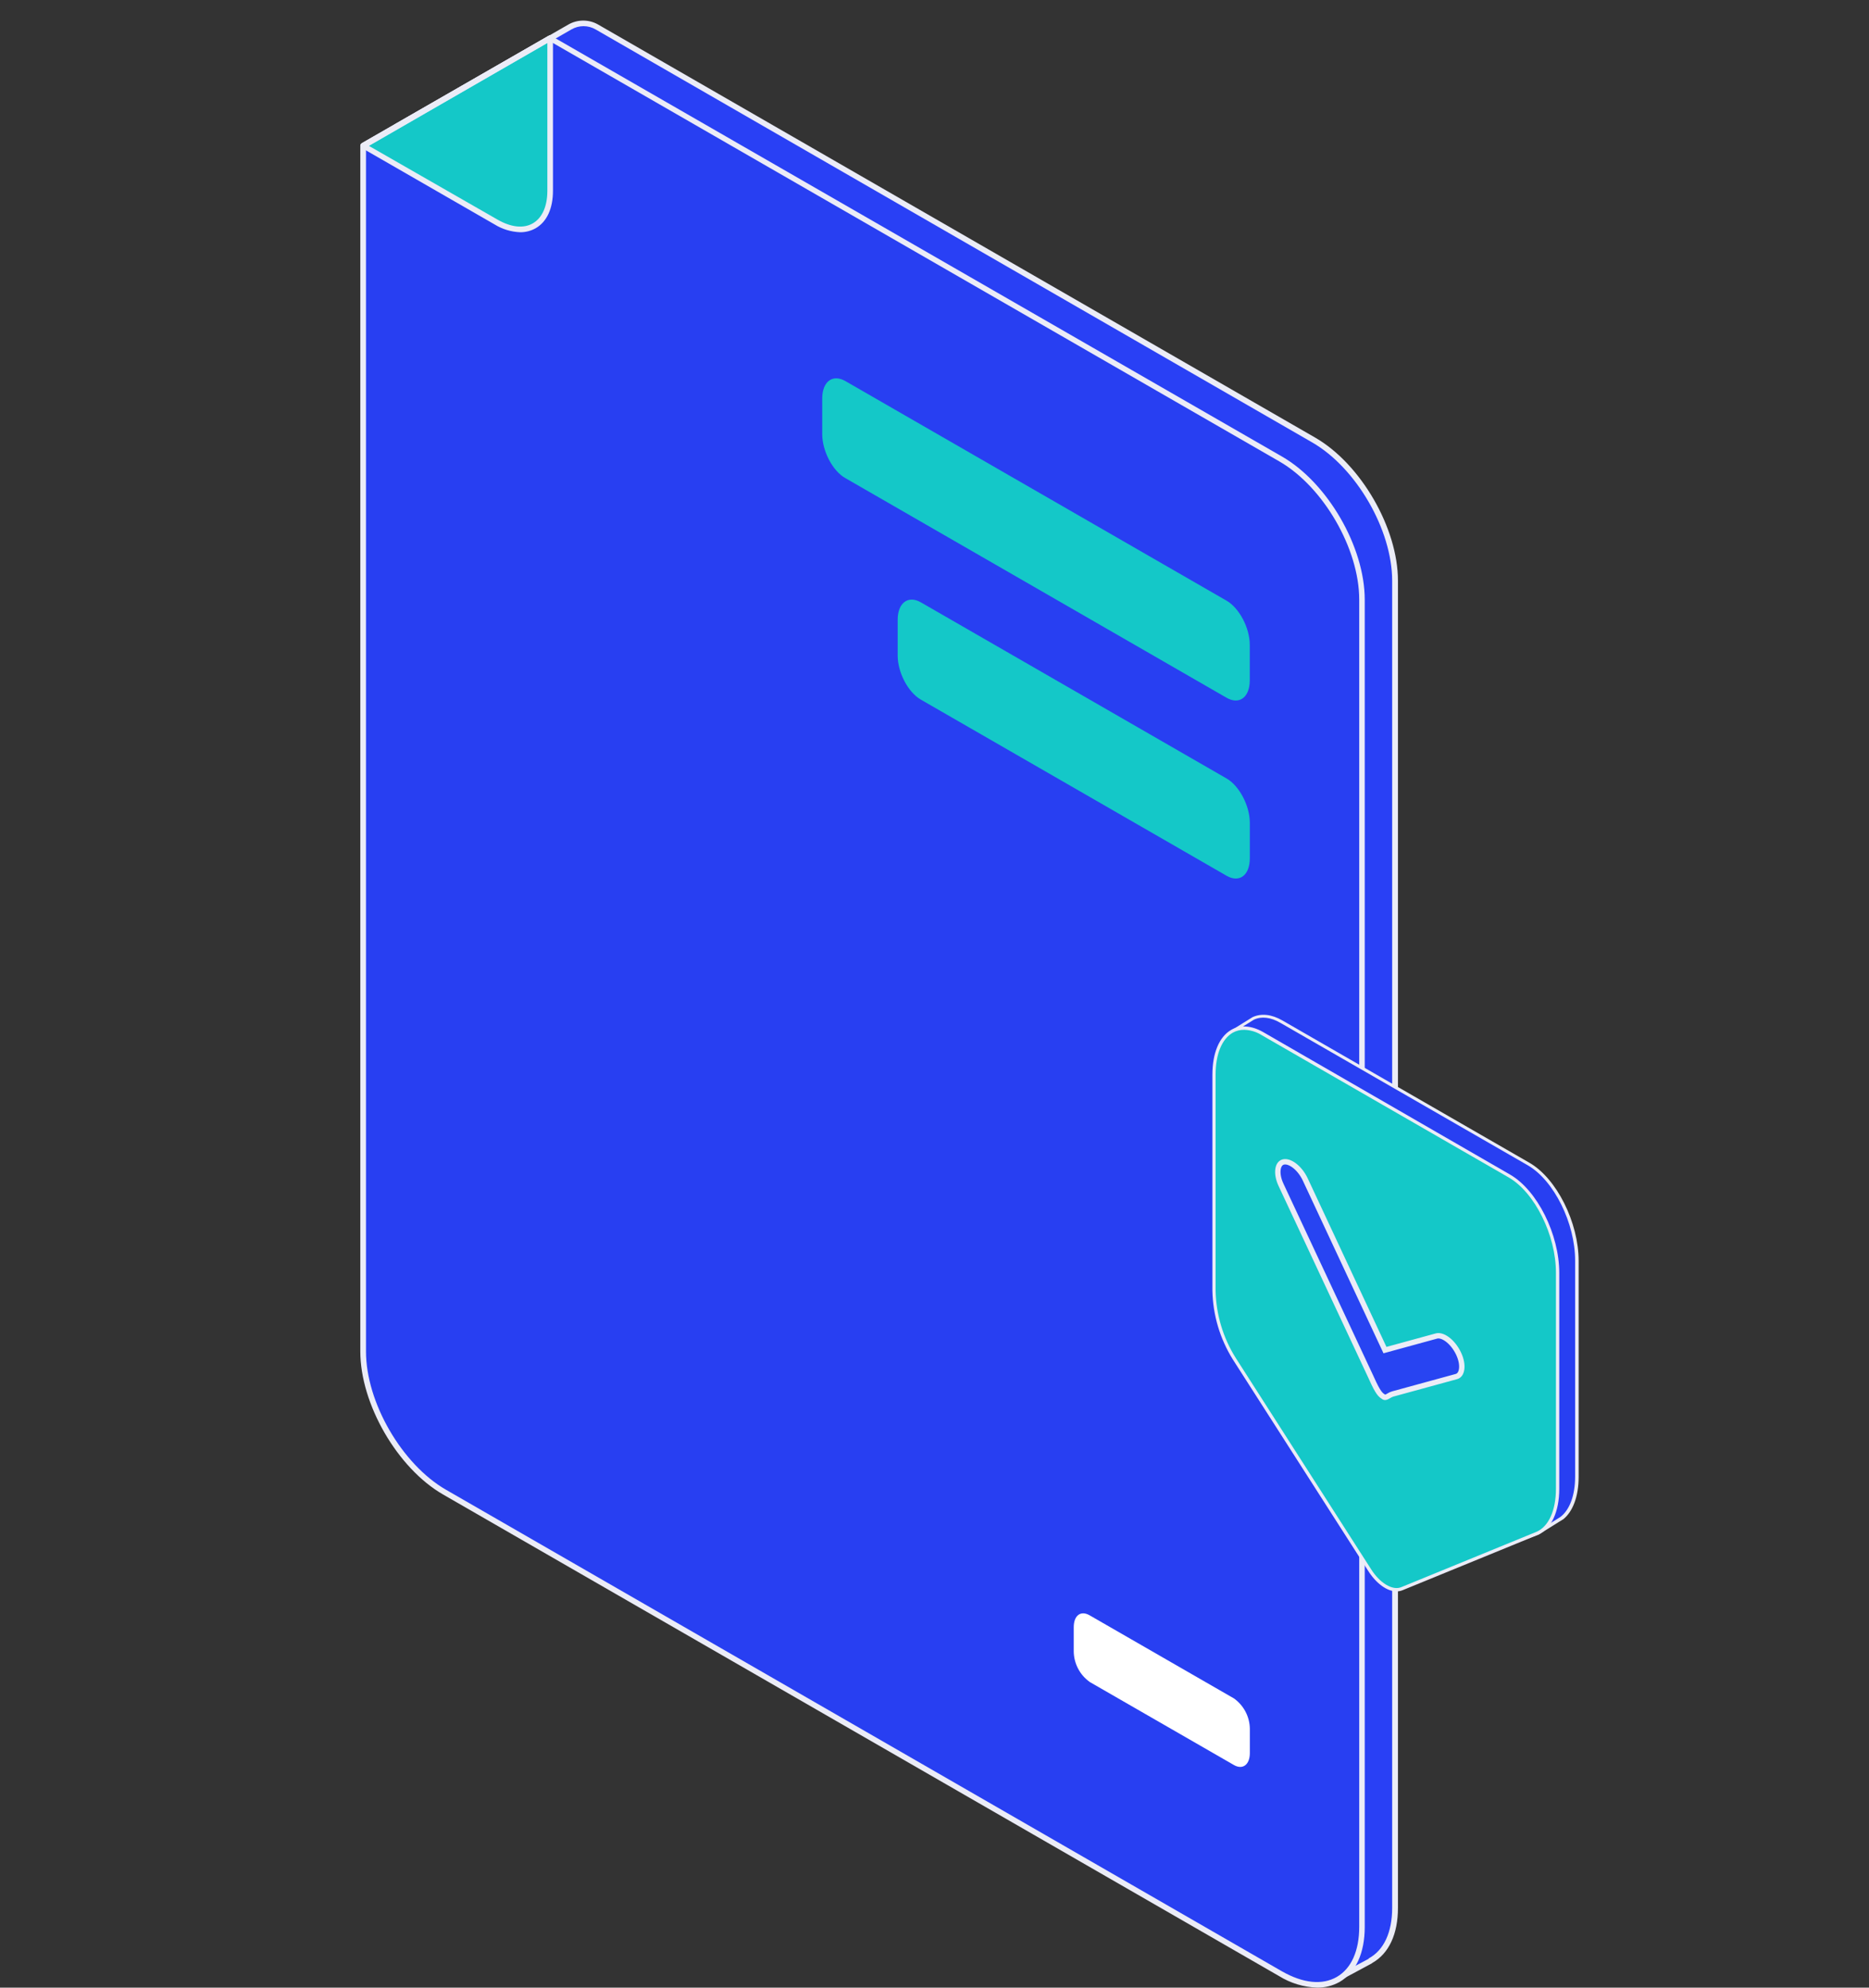 <?xml version="1.0" encoding="UTF-8"?> <svg xmlns="http://www.w3.org/2000/svg" width="347" height="369" viewBox="0 0 347 369" fill="none"><rect x="0" y="0" width="347" height="369" fill="#333333" stroke="none"/> <path d="M105.793 4.999C106.554 4.565 107.416 4.336 108.293 4.336C109.17 4.336 110.031 4.565 110.792 4.999L243.923 81.688C252.271 86.48 259.031 98.229 259.031 107.805V354.203C259.031 359.085 257.247 362.53 254.409 364.029L249.59 366.601L250.319 364.893C248.049 364.758 245.849 364.065 243.914 362.874L88.701 273.476C80.354 268.688 73.582 256.935 73.582 247.358V23.515L105.793 4.999Z" fill="#2940F5"></path> <path d="M249.598 367.153C249.685 367.158 249.772 367.14 249.849 367.101L254.652 364.52C254.713 364.487 254.77 364.445 254.819 364.395C257.865 362.656 259.545 359.047 259.545 354.204V107.807C259.545 98.042 252.653 86.124 244.177 81.241L111.041 4.553C110.202 4.073 109.252 3.82 108.284 3.82C107.317 3.82 106.367 4.073 105.528 4.553L73.325 23.061C73.246 23.109 73.18 23.176 73.134 23.257C73.089 23.337 73.065 23.428 73.063 23.52V247.39C73.063 257.154 79.955 269.073 88.442 273.955L243.625 363.312C245.421 364.421 247.435 365.132 249.531 365.394L249.082 366.435C249.042 366.534 249.033 366.643 249.057 366.748C249.082 366.852 249.137 366.947 249.217 367.019C249.268 367.068 249.329 367.105 249.396 367.129C249.461 367.151 249.53 367.159 249.598 367.153ZM254.012 363.697L250.662 365.481L250.816 365.128C250.857 365.055 250.878 364.973 250.878 364.889C250.878 364.805 250.857 364.722 250.816 364.649C250.772 364.577 250.71 364.517 250.637 364.476C250.564 364.434 250.482 364.411 250.397 364.41C248.213 364.279 246.095 363.61 244.232 362.464L89.018 273.055C80.828 268.338 74.163 256.825 74.163 247.395V23.821L106.099 5.46C106.779 5.065 107.551 4.858 108.337 4.858C109.123 4.858 109.896 5.065 110.575 5.46L243.625 82.136C251.805 86.851 258.471 98.364 258.471 107.805V354.204C258.471 358.732 256.928 362.053 254.122 363.573C254.096 363.611 254.075 363.653 254.059 363.697H254.012Z" fill="#EBECF7"></path> <path d="M67.448 27.081V250.889C67.448 260.498 74.209 272.197 82.555 276.997L237.769 366.438C246.115 371.246 252.877 367.342 252.877 357.728V111.316C252.877 101.698 246.115 90.008 237.769 85.199L102.129 7.074L67.448 27.081Z" fill="#283FF2"></path> <path d="M244.519 368.997C245.977 369.02 247.416 368.661 248.692 367.955C251.718 366.207 253.377 362.584 253.377 357.744V111.316C253.377 101.538 246.485 89.633 238.007 84.752L102.369 6.674C102.289 6.629 102.199 6.605 102.108 6.605C102.016 6.605 101.926 6.629 101.847 6.674L67.154 26.624C67.074 26.671 67.008 26.737 66.961 26.817C66.916 26.898 66.892 26.989 66.894 27.081V250.887C66.894 260.651 73.785 272.57 82.262 277.452L237.476 366.858C239.596 368.173 242.024 368.91 244.519 368.997ZM102.139 7.678L237.5 85.647C245.69 90.362 252.355 101.875 252.355 111.316V357.715C252.355 362.169 250.885 365.469 248.182 367.02C245.479 368.571 241.922 368.196 238.019 365.979L82.806 276.571C74.616 271.855 67.951 260.342 67.951 250.91V27.332L102.139 7.678Z" fill="#EBECF7"></path> <path d="M67.448 27.081L92.082 41.27C97.632 44.466 102.141 41.873 102.141 35.472V7.074L67.448 27.081Z" fill="#14C8C8"></path> <path d="M96.569 43.114C97.577 43.125 98.57 42.87 99.448 42.375C101.534 41.179 102.664 38.708 102.664 35.421V7.077C102.663 6.939 102.608 6.808 102.511 6.711C102.413 6.614 102.281 6.559 102.143 6.559C102.051 6.559 101.961 6.583 101.881 6.629L67.186 26.573C67.106 26.62 67.04 26.687 66.994 26.767C66.948 26.848 66.925 26.939 66.926 27.031C66.924 27.122 66.947 27.212 66.993 27.291C67.039 27.37 67.106 27.435 67.186 27.479L91.811 41.657C93.243 42.547 94.883 43.049 96.569 43.114ZM101.623 7.972V35.411C101.623 38.314 100.662 40.453 98.93 41.46C97.198 42.467 94.861 42.208 92.336 40.751L68.495 27.083L101.623 7.972Z" fill="#EBECF7"></path> <path d="M67.447 27.552C67.539 27.552 67.629 27.527 67.707 27.478L102.4 7.524C102.504 7.448 102.577 7.336 102.604 7.21C102.631 7.084 102.61 6.952 102.544 6.841C102.479 6.729 102.375 6.646 102.252 6.607C102.13 6.568 101.997 6.575 101.879 6.628L67.187 26.574C67.067 26.645 66.98 26.759 66.943 26.893C66.907 27.027 66.923 27.169 66.988 27.292C67.035 27.372 67.103 27.437 67.184 27.483C67.264 27.528 67.355 27.551 67.447 27.552Z" fill="#EBECF7"></path> <path d="M156.969 88.772L227.724 129.536C230.104 130.899 232.033 129.452 232.033 126.288V119.718C232.033 116.596 230.104 112.889 227.724 111.516L156.962 70.752C154.583 69.387 152.654 70.834 152.654 73.999V80.599C152.657 83.73 154.591 87.457 156.969 88.772Z" fill="#14C8C8"></path> <path d="M170.972 129.888L227.731 162.586C230.111 163.948 232.041 162.502 232.041 159.337V152.738C232.041 149.615 230.111 145.899 227.731 144.525L170.972 111.827C168.594 110.465 166.662 111.922 166.662 115.076V121.686C166.662 124.849 168.594 128.523 170.972 129.888Z" fill="#14C8C8"></path> <path d="M202.293 312.242L229.094 327.675C230.722 328.613 232.047 327.613 232.047 325.447V320.93C232.03 319.828 231.754 318.745 231.241 317.769C230.729 316.792 229.993 315.95 229.094 315.309L202.293 299.877C200.667 298.94 199.351 299.877 199.351 302.094V306.612C199.368 307.713 199.643 308.795 200.154 309.771C200.664 310.747 201.397 311.59 202.293 312.233V312.242Z" fill="white"></path> <path d="M228.9 191.402L232.714 189.027C234.188 188.345 235.997 188.492 237.959 189.638L283.834 216.05C288.781 218.901 292.795 226.947 292.795 234.015V274.127C292.795 277.693 291.754 280.464 289.956 281.832C289.956 281.832 289.505 282.138 289.274 282.258L285.455 284.654L263.939 292.657C262.161 293.447 259.638 291.996 257.847 289.151L232.738 249.958C230.381 246.177 229.087 241.834 228.992 237.383V197.267C228.939 195.4 229.301 193.545 230.052 191.835L228.9 191.402Z" fill="#283FF2"></path> <path d="M262.883 293.17C263.284 293.173 263.681 293.09 264.047 292.927L285.551 284.93H285.606L289.425 282.542C289.663 282.409 289.896 282.265 290.119 282.109H290.162C292.02 280.67 293.092 277.779 293.092 274.208V234.098C293.092 226.945 289.004 218.764 283.955 215.866L238.08 189.441C236.089 188.299 234.181 188.086 232.554 188.83L228.704 191.225C228.656 191.254 228.618 191.296 228.594 191.347C228.568 191.397 228.558 191.454 228.565 191.51C228.572 191.566 228.594 191.619 228.629 191.663C228.664 191.708 228.711 191.743 228.765 191.762L229.618 192.068C228.953 193.741 228.631 195.53 228.669 197.33V237.442C228.761 241.959 230.072 246.368 232.464 250.204L257.58 289.404C259.107 291.737 261.136 293.17 262.883 293.17ZM285.307 284.371L263.816 292.368C262.184 293.098 259.784 291.676 258.102 288.99L232.986 249.79C230.662 246.059 229.384 241.773 229.288 237.38V197.269C229.241 195.447 229.592 193.636 230.317 191.963C230.34 191.904 230.346 191.84 230.334 191.778C230.322 191.716 230.292 191.659 230.248 191.614C230.217 191.585 230.18 191.563 230.141 191.55L229.528 191.338L232.811 189.295C234.219 188.645 235.937 188.846 237.746 189.906L283.632 216.327C288.505 219.123 292.439 227.067 292.439 234.025V274.137C292.439 277.564 291.447 280.286 289.724 281.605C289.583 281.697 289.265 281.911 289.111 281.995L285.307 284.371Z" fill="#EBECF7"></path> <path d="M229.153 252.219L254.255 291.418C256.035 294.256 258.557 295.709 260.347 294.919L285.463 284.648C287.816 283.597 289.211 280.523 289.211 276.388V236.277C289.211 229.204 285.202 221.162 280.256 218.313L234.393 191.879C229.447 189.03 225.433 192.451 225.433 199.519V239.631C225.514 244.084 226.799 248.434 229.153 252.219Z" fill="#14C8C8"></path> <path d="M259.292 295.441C259.695 295.443 260.093 295.36 260.462 295.198L285.558 284.926C288.025 283.827 289.494 280.635 289.494 276.418V236.307C289.494 229.153 285.407 220.98 280.386 218.074L234.511 191.601C232.367 190.378 230.248 190.226 228.59 191.194C226.367 192.47 225.094 195.503 225.094 199.508V239.619C225.188 244.136 226.499 248.545 228.889 252.382L253.991 291.587C255.515 294 257.532 295.441 259.292 295.441ZM231.015 191.182C232.145 191.219 233.246 191.552 234.206 192.148L280.074 218.573C284.949 221.368 288.877 229.312 288.877 236.27V276.381C288.877 280.38 287.543 283.364 285.307 284.362L260.211 294.633C258.584 295.355 256.183 293.933 254.509 291.247L229.393 252.047C227.064 248.318 225.785 244.031 225.69 239.638V199.508C225.69 195.722 226.854 192.883 228.881 191.715C229.532 191.352 230.269 191.168 231.015 191.182Z" fill="#EBECF7"></path> <path d="M257.542 250.532L257.135 250.644L256.957 250.262L242.337 218.97C241.82 217.863 241.072 216.95 240.297 216.368C239.506 215.774 238.772 215.582 238.243 215.726C237.755 215.859 237.388 216.3 237.275 217.08C237.162 217.861 237.328 218.904 237.857 220.011L237.858 220.014L254.493 255.565L254.494 255.566C254.561 255.711 254.632 255.865 254.705 256.027C254.925 256.51 255.172 257.051 255.446 257.566C255.819 258.268 256.193 258.821 256.534 259.078L256.534 259.078L256.542 259.084C256.675 259.188 256.814 259.285 256.959 259.373C257.092 259.448 257.241 259.443 257.529 259.303C257.635 259.251 257.733 259.195 257.844 259.131C257.891 259.104 257.94 259.076 257.994 259.046C258.153 258.957 258.353 258.851 258.564 258.793C258.565 258.793 258.565 258.793 258.566 258.793L270.4 255.554C270.4 255.554 270.4 255.554 270.4 255.554C270.888 255.42 271.255 254.979 271.368 254.2C271.482 253.419 271.316 252.375 270.788 251.268C270.258 250.159 269.509 249.247 268.736 248.666C267.949 248.074 267.221 247.884 266.692 248.028L257.542 250.532Z" fill="#2844F2" stroke="#EBECF7"></path> </svg> 